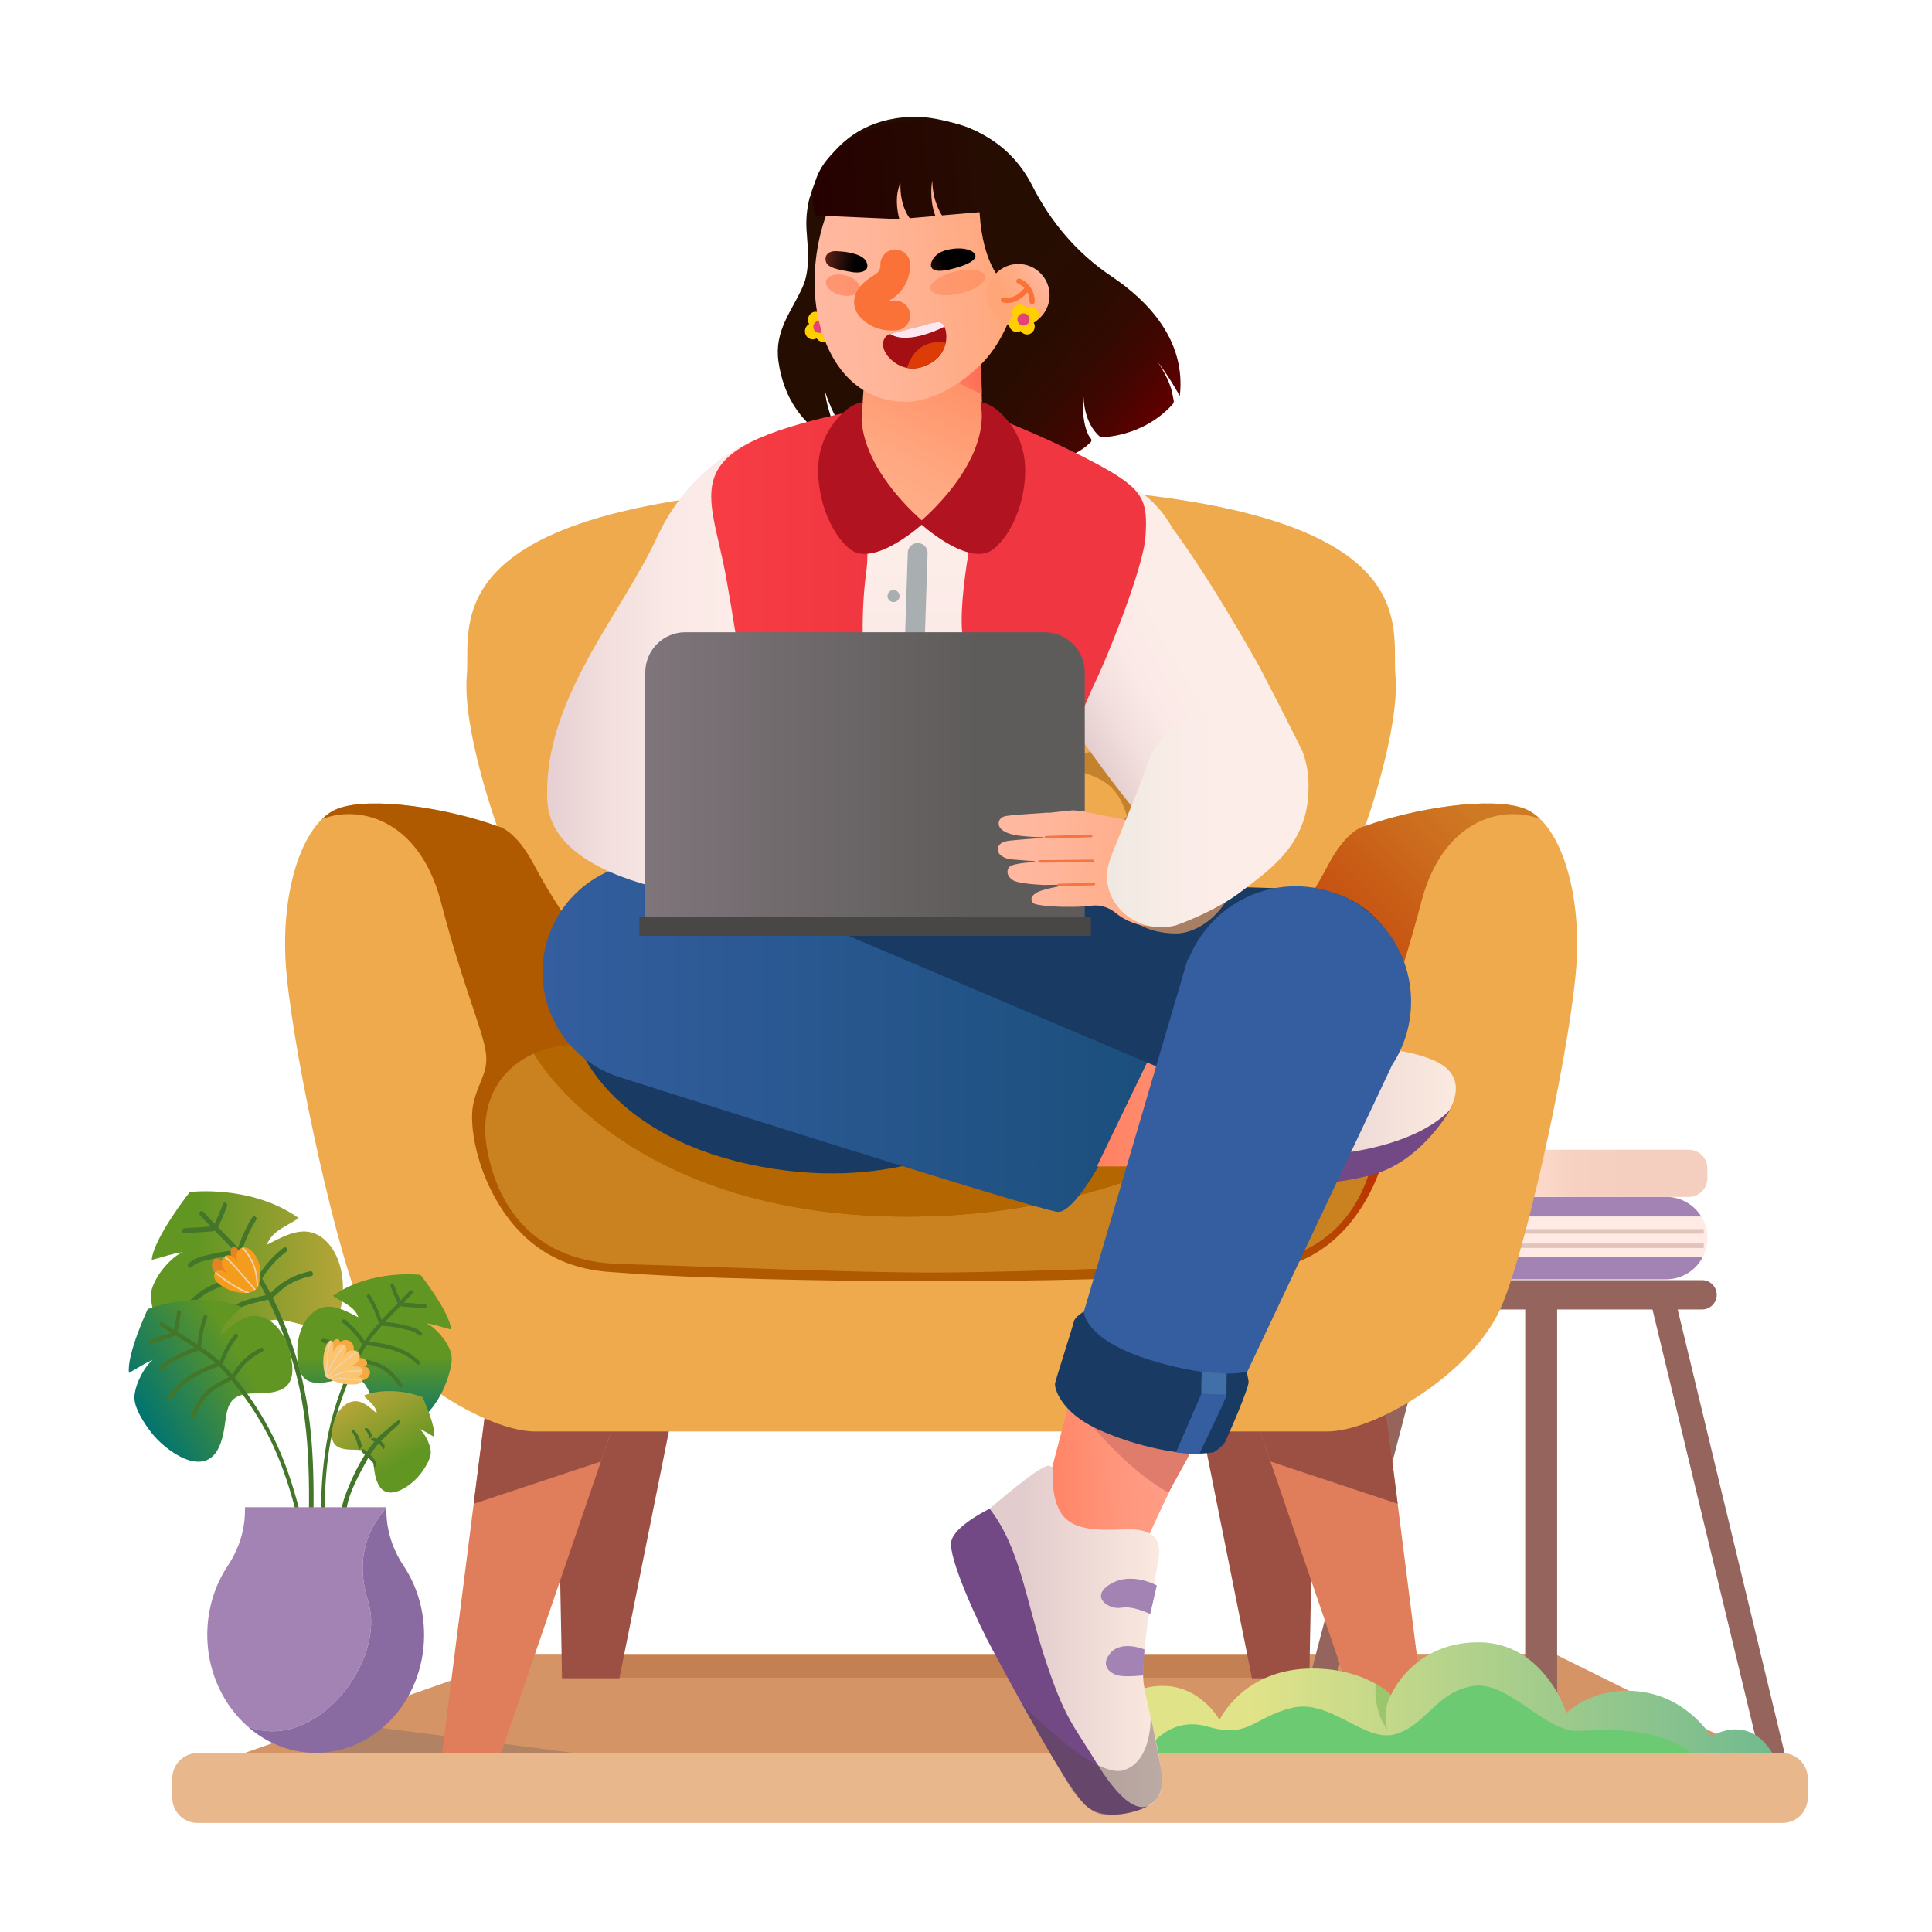 <svg width="200" height="200" viewBox="0 0 200 200" fill="none" xmlns="http://www.w3.org/2000/svg">
<path d="M115.805 85.336C115.709 85.258 112.673 83.269 111.855 81.699C111.036 80.13 110.088 83.384 111.355 84.813C112.622 86.242 114.358 88.948 115.631 89.427C116.903 89.907 118.982 89.44 118.674 88.074C118.366 86.707 116.675 86.038 115.806 85.336H115.805Z" fill="url(#paint0_linear_13_8591)"/>
<path d="M22.843 182.34L54.546 171.209H160.914L186.394 183.824H21.658L22.843 182.34Z" fill="#D59465"/>
<path opacity="0.19" d="M35.385 178.352C35.664 178.352 59.688 181.506 59.688 181.506H32.418L35.386 178.352H35.385Z" fill="#183A63"/>
<path d="M135.563 171.305H58.142V173.684H135.563V171.305Z" fill="#C38053"/>
<path d="M154.115 130.118V125.944H176.098L176.118 125.938C175.367 124.717 174.02 123.903 172.481 123.903H152.36C150.003 123.903 148.094 125.813 148.094 128.169C148.094 130.525 150.004 132.435 152.36 132.435H172.481C174.136 132.435 175.569 131.492 176.277 130.116H154.115V130.118Z" fill="#A382B4"/>
<path d="M154.115 125.944V130.118H176.277C176.577 129.535 176.748 128.872 176.748 128.17C176.748 127.352 176.517 126.588 176.118 125.938L176.099 125.944H154.115Z" fill="#FFEBE4"/>
<path d="M176.377 127.242H154.95V127.707H176.377V127.242Z" fill="#E1C5BD"/>
<path d="M176.377 128.726H154.95V129.191H176.377V128.726Z" fill="#E1C5BD"/>
<path d="M174.817 119.022H150.023C148.957 119.022 148.093 119.886 148.093 120.953V121.972C148.093 123.038 148.957 123.903 150.023 123.903H174.817C175.883 123.903 176.748 123.038 176.748 121.972V120.953C176.748 119.886 175.883 119.022 174.817 119.022Z" fill="url(#paint1_linear_13_8591)"/>
<path d="M182.796 184.241H185.404L173.673 135.557H176.196C177.035 135.557 177.715 134.877 177.715 134.038C177.715 133.2 177.035 132.52 176.196 132.52H142.784C141.945 132.52 141.265 133.2 141.265 134.038C141.265 134.877 141.945 135.557 142.784 135.557H145.557L132.818 184.241H135.532L148.271 135.557H157.89V184.241H161.193V135.557H171.065L182.796 184.241Z" fill="#94645D"/>
<path d="M135.539 173.736H129.604L122.184 136.704H136.249L135.539 173.736Z" fill="#9C5043"/>
<path d="M148.055 182.253H142.119L129.216 144.575H143.281L148.055 182.253Z" fill="#E07D5A"/>
<path d="M144.687 155.672L143.281 144.575H129.216L131.517 151.293L144.687 155.672Z" fill="#9C5043"/>
<path d="M58.185 173.736H64.12L71.54 136.704H57.475L58.185 173.736Z" fill="#9C5043"/>
<path d="M45.668 182.253H51.604L64.507 144.575H50.443L45.668 182.253Z" fill="#E07D5A"/>
<path d="M49.036 155.672L50.442 144.575H64.507L62.207 151.293L49.036 155.672Z" fill="#9C5043"/>
<path d="M96.39 50.132C43.833 50.132 48.808 64.215 48.326 69.872C47.844 75.529 51.455 85.519 51.455 85.519C46.521 83.713 38.456 82.389 34.966 83.713C31.476 85.037 29.189 91.657 29.55 99.24C29.911 106.822 34.365 127.966 37.253 135.027C40.141 142.088 50.412 148.187 55.387 148.187H137.392C142.367 148.187 152.637 142.088 155.526 135.027C158.415 127.966 162.868 106.823 163.229 99.24C163.59 91.658 161.302 85.037 157.812 83.713C154.322 82.389 146.257 83.713 141.323 85.519C141.323 85.519 144.933 75.529 144.453 69.872C143.971 64.215 148.946 50.132 96.389 50.132H96.39Z" fill="#EEAA4D"/>
<path d="M159.433 84.782C158.93 84.296 158.388 83.931 157.813 83.713C154.324 82.389 146.261 83.713 141.325 85.519C141.325 85.519 139.499 85.7 137.453 89.611C135.406 93.523 130.051 101.948 125.056 104.355C120.062 106.762 108.347 106.641 96.391 106.641C84.435 106.641 72.72 106.762 67.725 104.355C62.73 101.948 57.374 93.523 55.328 89.611C53.281 85.7 51.455 85.519 51.455 85.519C46.521 83.713 38.456 82.389 34.966 83.713C34.391 83.931 33.85 84.295 33.347 84.781C37.453 83.227 43.471 85.037 45.639 93.342C47.804 101.647 49.771 106.161 50.232 108.568C50.693 110.974 49.61 111.637 49.008 114.225C48.406 116.812 49.687 123.136 53.719 127.409C57.751 131.682 62.674 131.621 64.053 131.738C71.154 132.34 86.6 132.64 96.39 132.64C106.18 132.64 121.625 132.339 128.727 131.738C130.105 131.622 135.029 131.682 139.061 127.409C143.093 123.136 144.374 116.812 143.772 114.225C143.169 111.637 142.086 110.974 142.547 108.568C143.008 106.161 144.975 101.647 147.141 93.342C149.307 85.037 155.325 83.227 159.433 84.782Z" fill="url(#paint2_linear_13_8591)"/>
<path d="M86.13 79.019C77.162 80.132 76.26 81.034 75.147 90.002C74.034 81.034 73.132 80.131 64.164 79.019C73.132 77.906 74.034 77.004 75.147 68.035C76.26 77.004 77.162 77.907 86.13 79.019Z" fill="#C5822D"/>
<path d="M107.373 70.083C98.405 71.197 97.502 72.098 96.39 81.066C95.277 72.098 94.375 71.196 85.406 70.083C94.375 68.97 95.277 68.068 96.39 59.1C97.502 68.068 98.405 68.972 107.373 70.083Z" fill="#C5822D"/>
<path d="M128.617 79.019C119.649 80.132 118.746 81.034 117.634 90.002C116.521 81.034 115.619 80.131 106.65 79.019C115.619 77.906 116.521 77.004 117.634 68.035C118.746 77.004 119.649 77.907 128.617 79.019Z" fill="#C5822D"/>
<path d="M138.471 109.555C135.759 112.182 120.287 125.944 93.885 125.944C64.698 125.944 55.298 109.124 55.298 109.124L55.308 109.044C51.653 110.642 49.588 114.253 50.412 118.898C51.535 125.236 55.548 130.613 64.213 130.853C72.879 131.094 87.802 131.736 96.389 131.736C104.975 131.736 119.899 131.094 128.566 130.853C137.232 130.612 141.243 125.236 142.367 118.898C143.111 114.695 141.493 111.34 138.47 109.555H138.471Z" fill="#CA8220"/>
<path d="M93.884 125.944C120.286 125.944 135.758 112.182 138.471 109.555C136.934 108.648 135.034 108.146 132.898 108.146H59.88C58.186 108.146 56.641 108.461 55.308 109.044L55.298 109.124C55.298 109.124 64.698 125.944 93.885 125.944H93.884Z" fill="#B46700"/>
<path d="M107.848 183.391C107.848 183.391 108.875 178.046 113.452 179.117C113.452 179.117 115.486 174.635 120.176 174.522C124.286 174.424 126.247 178.049 126.247 178.049C126.247 178.049 128.675 172.727 135.867 172.727C141.471 172.727 143.993 175.484 143.993 175.484C143.993 175.484 146.234 170.01 153.052 170.01C159.87 170.01 162.157 177.317 162.157 177.317C162.157 177.317 165.248 174.248 170.423 175.216C174.906 176.054 177.148 179.757 177.148 179.757C177.148 179.757 181.443 176.913 183.965 182.428L107.849 183.816V183.389L107.848 183.391Z" fill="url(#paint3_linear_13_8591)"/>
<path d="M118.468 181.564C118.468 181.564 120.71 177.489 125.006 178.734C129.302 179.979 129.675 177.828 133.692 176.81C137.707 175.792 141.256 180.431 144.432 179.527C147.608 178.621 148.635 175.225 152.37 174.547C156.105 173.868 159.841 179.3 163.391 179.187C166.94 179.075 171.329 178.621 175.812 181.904H111.65C111.65 181.904 114.732 178.622 118.468 181.565V181.564Z" fill="#6BCA72"/>
<path d="M143.992 175.484C143.533 174.959 142.408 174.311 142.408 174.311C142.177 177.292 143.595 179.028 143.595 179.028C143.133 176.65 143.99 175.485 143.99 175.485L143.992 175.484Z" fill="#9AC66C"/>
<path d="M125.853 185.187C126.234 185.187 126.543 184.878 126.543 184.497C126.543 184.116 126.234 183.807 125.853 183.807C125.472 183.807 125.163 184.116 125.163 184.497C125.163 184.878 125.472 185.187 125.853 185.187Z" fill="#C76D2C"/>
<path d="M184.528 181.485H20.445C19.004 181.485 17.836 182.653 17.836 184.093V186.104C17.836 187.544 19.004 188.712 20.445 188.712H184.528C185.969 188.712 187.137 187.544 187.137 186.104V184.093C187.137 182.653 185.969 181.485 184.528 181.485Z" fill="#E9B78C"/>
<path d="M35.496 133.107C35.46 131.185 34.768 129.125 33.251 128.056C31.413 126.761 29.474 127.931 27.639 128.847C28.178 127.344 29.799 126.918 30.916 126.091C25.994 122.597 19.64 123.4 19.64 123.4C19.64 123.4 15.884 128.184 15.707 130.428C16.768 130.158 17.811 129.77 18.915 129.624C17.859 130.046 16.248 131.779 15.742 133.365C15.318 134.698 16.229 137.06 16.811 138.321C17.962 140.814 21.798 145.492 24.442 142.202C26.648 139.458 25.67 135.655 30.147 136.844C33.499 137.734 35.58 137.658 35.496 133.107Z" fill="url(#paint4_linear_13_8591)"/>
<path d="M32.342 161.15C32.541 154.571 32.715 147.817 30.936 141.448C30.275 139.078 29.341 136.571 28.216 134.323C28.711 133.996 29.144 133.456 29.629 133.143C30.437 132.621 31.315 132.286 32.234 132.094C32.532 132.031 32.395 131.538 32.098 131.601C31.297 131.769 30.527 132.049 29.799 132.454C29.446 132.65 29.106 132.877 28.785 133.127C28.541 133.318 28.263 133.642 27.981 133.857C27.78 133.472 27.576 133.094 27.365 132.73C27.291 132.602 27.204 132.48 27.127 132.354C27.802 131.268 28.63 130.346 29.619 129.593C29.867 129.403 29.623 128.963 29.372 129.153C28.377 129.91 27.538 130.835 26.842 131.91C26.298 131.1 25.671 130.338 25.012 129.601C25.367 128.412 25.868 127.31 26.519 126.28C26.691 126.007 26.277 125.76 26.106 126.03C25.484 127.017 25.007 128.071 24.647 129.196C23.973 128.465 23.272 127.757 22.583 127.056C22.912 126.342 23.218 125.619 23.498 124.879C23.613 124.576 23.2 124.324 23.085 124.63C22.821 125.327 22.531 126.012 22.223 126.687C21.817 126.271 21.415 125.856 21.033 125.439C20.817 125.205 20.489 125.576 20.705 125.809C21.06 126.196 21.432 126.582 21.81 126.97C20.903 127.03 19.997 127.091 19.09 127.152C18.788 127.171 18.8 127.686 19.104 127.665C20.084 127.6 21.066 127.534 22.047 127.468C22.12 127.463 22.175 127.429 22.211 127.379C22.88 128.062 23.561 128.752 24.218 129.463C23.348 129.507 22.497 129.667 21.645 129.883C20.885 130.075 20.106 130.21 19.516 130.801C19.291 131.026 19.633 131.382 19.857 131.158C20.427 130.588 21.349 130.477 22.079 130.301C22.911 130.101 23.74 129.967 24.59 129.959C24.613 129.959 24.631 129.951 24.65 129.945C25.231 130.599 25.787 131.272 26.281 131.979C23.919 132.241 21.575 132.722 19.762 134.527C19.538 134.751 19.88 135.106 20.103 134.884C21.899 133.096 24.272 132.701 26.608 132.458C26.8 132.757 26.986 133.059 27.154 133.37C27.278 133.6 27.396 133.836 27.516 134.069C26.371 134.353 25.155 134.561 24.135 135.222C23.255 135.793 22.576 136.638 21.983 137.533C21.806 137.801 22.221 138.047 22.396 137.782C22.996 136.876 23.709 136.026 24.633 135.507C25.583 134.973 26.712 134.801 27.744 134.54C27.747 134.54 27.751 134.54 27.754 134.54C28.988 137.026 30.015 139.718 30.699 142.412C32.244 148.499 32.055 154.912 31.867 161.162C31.857 161.492 32.329 161.476 32.339 161.145L32.342 161.15Z" fill="#447629"/>
<path d="M30.775 139.792C30.804 138.245 31.361 136.587 32.582 135.727C34.063 134.685 35.622 135.626 37.099 136.363C36.666 135.153 35.361 134.812 34.462 134.145C38.424 131.334 43.539 131.979 43.539 131.979C43.539 131.979 46.563 135.83 46.705 137.636C45.851 137.419 45.012 137.106 44.123 136.989C44.973 137.328 46.269 138.723 46.677 140C47.018 141.072 46.285 142.974 45.817 143.989C44.891 145.995 41.803 149.761 39.675 147.113C37.899 144.904 38.685 141.843 35.082 142.8C32.384 143.516 30.709 143.455 30.776 139.792H30.775Z" fill="url(#paint5_linear_13_8591)"/>
<path d="M33.314 162.365C33.154 157.07 33.014 151.633 34.445 146.506C34.977 144.598 35.729 142.581 36.635 140.771C36.236 140.508 35.888 140.072 35.497 139.821C34.847 139.402 34.139 139.133 33.4 138.976C33.16 138.926 33.271 138.529 33.51 138.58C34.155 138.715 34.775 138.94 35.36 139.266C35.644 139.424 35.918 139.606 36.176 139.808C36.372 139.962 36.596 140.222 36.823 140.395C36.984 140.085 37.149 139.782 37.319 139.489C37.379 139.386 37.449 139.288 37.512 139.186C36.969 138.312 36.302 137.57 35.506 136.963C35.306 136.811 35.503 136.456 35.704 136.61C36.505 137.22 37.18 137.964 37.741 138.828C38.179 138.177 38.683 137.563 39.214 136.97C38.928 136.013 38.524 135.126 38.002 134.297C37.862 134.077 38.197 133.878 38.334 134.095C38.835 134.889 39.219 135.739 39.508 136.644C40.052 136.054 40.615 135.485 41.17 134.921C40.905 134.346 40.658 133.764 40.434 133.169C40.342 132.925 40.673 132.722 40.767 132.968C40.979 133.529 41.212 134.08 41.46 134.624C41.787 134.289 42.11 133.955 42.418 133.62C42.591 133.431 42.855 133.73 42.682 133.918C42.396 134.229 42.096 134.54 41.793 134.852C42.522 134.901 43.252 134.95 43.982 134.999C44.225 135.015 44.215 135.429 43.97 135.413C43.18 135.36 42.391 135.308 41.601 135.254C41.542 135.25 41.498 135.222 41.469 135.183C40.93 135.731 40.382 136.287 39.853 136.86C40.554 136.895 41.239 137.025 41.924 137.198C42.536 137.352 43.163 137.462 43.638 137.937C43.819 138.118 43.544 138.403 43.364 138.224C42.905 137.764 42.163 137.676 41.575 137.534C40.906 137.373 40.239 137.266 39.553 137.259C39.535 137.259 39.52 137.252 39.505 137.248C39.036 137.775 38.59 138.316 38.192 138.885C40.093 139.097 41.981 139.484 43.44 140.936C43.62 141.117 43.346 141.403 43.166 141.223C41.72 139.783 39.809 139.467 37.929 139.271C37.775 139.512 37.624 139.755 37.489 140.005C37.389 140.19 37.294 140.38 37.198 140.568C38.12 140.797 39.099 140.965 39.919 141.496C40.628 141.955 41.174 142.636 41.65 143.356C41.794 143.572 41.46 143.771 41.317 143.558C40.834 142.828 40.261 142.144 39.516 141.726C38.752 141.295 37.843 141.156 37.012 140.947C37.01 140.947 37.006 140.947 37.004 140.947C36.011 142.948 35.184 145.116 34.633 147.284C33.389 152.184 33.541 157.346 33.693 162.376C33.7 162.642 33.32 162.629 33.313 162.363L33.314 162.365Z" fill="#447629"/>
<path d="M30.029 140.037C29.65 138.472 28.707 136.937 27.272 136.391C25.532 135.728 24.16 137.105 22.825 138.25C22.992 136.904 24.24 136.207 25.002 135.287C20.34 133.493 15.288 135.522 15.288 135.522C15.288 135.522 13.088 140.247 13.352 142.121C14.171 141.671 14.953 141.128 15.829 140.771C15.043 141.344 14.041 143.11 13.916 144.516C13.812 145.697 14.987 147.433 15.693 148.34C17.088 150.13 21.079 153.127 22.642 149.866C23.947 147.144 22.455 144.245 26.333 144.25C29.237 144.253 30.925 143.742 30.027 140.037H30.029Z" fill="url(#paint6_linear_13_8591)"/>
<path d="M32.56 163.659C31.523 158.234 30.435 152.672 27.82 147.845C26.846 146.049 25.626 144.201 24.296 142.604C24.641 142.229 24.897 141.694 25.236 141.334C25.803 140.734 26.46 140.269 27.177 139.912C27.409 139.796 27.208 139.423 26.977 139.539C26.351 139.85 25.773 140.244 25.252 140.734C24.999 140.97 24.762 141.229 24.546 141.503C24.381 141.713 24.213 142.037 24.021 142.274C23.788 142.003 23.551 141.739 23.311 141.486C23.227 141.397 23.135 141.316 23.047 141.231C23.402 140.197 23.91 139.263 24.583 138.433C24.751 138.225 24.471 137.917 24.301 138.127C23.626 138.962 23.108 139.9 22.734 140.929C22.142 140.384 21.49 139.896 20.817 139.435C20.89 138.386 21.101 137.376 21.444 136.393C21.535 136.132 21.151 136.019 21.061 136.278C20.733 137.22 20.533 138.185 20.445 139.183C19.76 138.731 19.058 138.304 18.366 137.879C18.505 137.224 18.623 136.565 18.718 135.901C18.756 135.629 18.373 135.511 18.334 135.786C18.246 136.414 18.134 137.037 18.005 137.655C17.596 137.402 17.192 137.15 16.803 136.892C16.584 136.747 16.384 137.121 16.603 137.266C16.964 137.505 17.339 137.741 17.718 137.976C16.987 138.222 16.257 138.467 15.527 138.713C15.282 138.795 15.386 139.214 15.633 139.13C16.424 138.864 17.213 138.599 18.004 138.333C18.063 138.314 18.101 138.273 18.122 138.226C18.793 138.64 19.477 139.056 20.143 139.497C19.439 139.721 18.772 140.036 18.115 140.396C17.528 140.718 16.916 140.996 16.541 141.607C16.398 141.84 16.742 142.056 16.884 141.825C17.247 141.235 17.981 140.946 18.547 140.644C19.19 140.301 19.844 140.012 20.539 139.821C20.557 139.816 20.57 139.806 20.585 139.797C21.179 140.207 21.758 140.637 22.29 141.109C20.405 141.834 18.575 142.734 17.422 144.602C17.279 144.835 17.624 145.051 17.765 144.82C18.908 142.97 20.777 142.134 22.645 141.431C22.857 141.634 23.064 141.841 23.258 142.06C23.4 142.221 23.54 142.388 23.681 142.554C22.797 143.033 21.84 143.467 21.126 144.227C20.509 144.884 20.108 145.722 19.786 146.582C19.69 146.84 20.074 146.952 20.17 146.697C20.496 145.826 20.924 144.977 21.586 144.352C22.266 143.709 23.157 143.325 23.954 142.888C23.956 142.887 23.96 142.887 23.962 142.885C25.424 144.652 26.755 146.633 27.805 148.689C30.178 153.334 31.194 158.621 32.178 163.775C32.231 164.047 32.614 163.932 32.561 163.66L32.56 163.659Z" fill="#447629"/>
<path d="M34.503 147.442C34.74 146.462 35.331 145.5 36.23 145.159C37.319 144.744 38.179 145.605 39.014 146.323C38.91 145.48 38.129 145.043 37.651 144.468C40.571 143.344 43.735 144.616 43.735 144.616C43.735 144.616 45.113 147.574 44.947 148.748C44.435 148.467 43.944 148.126 43.396 147.903C43.889 148.261 44.516 149.367 44.594 150.249C44.66 150.989 43.922 152.076 43.481 152.643C42.607 153.765 40.108 155.642 39.13 153.599C38.313 151.894 39.247 150.079 36.818 150.082C34.999 150.084 33.941 149.763 34.504 147.444L34.503 147.442Z" fill="url(#paint7_linear_13_8591)"/>
<path d="M39.851 148.745C39.935 148.677 40.023 148.608 40.115 148.539C40.035 148.592 39.934 148.655 39.851 148.745Z" fill="#027964"/>
<path d="M41.215 147.045C40.982 147.154 39.943 148.088 39.943 148.088C37.261 150.091 35.598 155.217 35.598 155.217C34.817 157.899 35.564 158.306 35.564 158.306C35.564 158.306 35.734 156.846 35.971 155.692C36.209 154.538 36.99 152.942 37.974 151.177C38.959 149.412 40.011 148.699 40.181 148.461C40.195 148.442 40.204 148.422 40.21 148.403C40.433 148.214 40.993 147.733 41.213 147.525C41.492 147.262 41.446 146.938 41.213 147.045H41.215Z" fill="#447629"/>
<path d="M38.107 165.768C36.128 159.46 39.997 156.363 39.997 156.029H25.359V156.363C25.359 158.425 24.702 160.402 23.59 162.071C22.186 164.178 21.383 166.79 21.461 169.611C21.561 173.264 23.177 176.555 25.647 178.734C32.669 181.487 40.037 171.922 38.107 165.768Z" fill="#A382B4"/>
<path d="M43.901 169.234C43.901 166.555 43.108 164.079 41.764 162.065C40.651 160.398 39.998 158.423 39.998 156.363V156.029C39.998 156.363 36.129 159.46 38.108 165.768C40.038 171.921 32.67 181.486 25.648 178.734C27.399 180.279 29.578 181.267 31.955 181.429C38.481 181.876 43.903 176.245 43.903 169.236L43.901 169.234Z" fill="#8A6BA1"/>
<path d="M23.973 131.651C23.734 131.167 23.361 130.748 22.902 130.445C22.729 130.331 22.515 130.23 22.315 130.294C22.127 130.356 22.015 130.546 21.971 130.733C21.897 131.044 21.966 131.381 22.156 131.639C22.347 131.898 22.655 132.072 22.983 132.106L22.589 131.888C22.875 132.033 23.179 132.146 23.493 132.225C23.66 132.267 23.862 132.289 23.982 132.168C24.114 132.035 24.056 131.817 23.974 131.652L23.973 131.651Z" fill="#E48325"/>
<path d="M23.881 129.583C23.883 129.384 23.944 129.142 24.142 129.088C24.322 129.038 24.494 129.178 24.612 129.315C24.854 129.598 25.046 129.921 25.173 130.266C25.242 130.454 25.293 130.653 25.28 130.853C25.25 131.313 24.746 131.74 24.425 131.259C24.088 130.754 23.873 130.19 23.881 129.583Z" fill="#E48325"/>
<path d="M26.183 129.634C25.921 129.334 25.537 129.061 25.136 129.146C24.762 129.225 24.519 129.599 24.483 129.965C24.446 130.33 24.57 130.689 24.692 131.035C24.593 130.757 24.488 130.471 24.287 130.25C24.087 130.028 23.764 129.884 23.469 129.97C23.092 130.081 22.915 130.528 22.985 130.898C23.055 131.268 23.307 131.578 23.55 131.871C23.241 131.623 22.817 131.364 22.462 131.556C22.199 131.697 22.114 132.044 22.205 132.318C22.296 132.592 22.52 132.804 22.755 132.981C23.305 133.393 23.964 133.667 24.652 133.787C25.627 133.956 26.526 133.877 26.819 132.851C27.133 131.748 26.951 130.518 26.181 129.633L26.183 129.634Z" fill="#F69C1D"/>
<g style="mix-blend-mode:multiply">
<path d="M25.838 133.81C25.346 133.632 24.899 133.399 24.52 133.182C23.746 132.74 23.015 132.226 22.334 131.658C22.299 131.695 22.268 131.737 22.245 131.783C22.928 132.352 23.663 132.867 24.44 133.311C24.759 133.493 25.125 133.688 25.526 133.852C25.634 133.846 25.738 133.831 25.838 133.81Z" fill="#F0D4B2"/>
<path d="M23.215 130.12C23.888 130.722 24.483 131.408 25.061 132.077L26.358 133.576C26.398 133.546 26.436 133.512 26.474 133.475L25.182 131.981C24.606 131.315 24.012 130.631 23.34 130.026C23.294 130.052 23.253 130.084 23.216 130.12H23.215Z" fill="#F0D4B2"/>
<path d="M26.295 131.324C26.494 131.976 26.558 132.661 26.589 133.341C26.642 133.268 26.689 133.183 26.731 133.09C26.695 132.481 26.624 131.871 26.445 131.281C26.206 130.49 25.764 129.75 25.184 129.141C25.167 129.144 25.152 129.142 25.136 129.147C25.093 129.156 25.052 129.17 25.013 129.186C25.605 129.789 26.054 130.531 26.295 131.325V131.324Z" fill="#F0D4B2"/>
</g>
<path d="M34.432 138.956C34.504 138.849 34.586 138.743 34.699 138.679C34.812 138.616 34.961 138.602 35.068 138.674C35.175 138.747 35.21 138.919 35.118 139.01C35.366 138.726 35.809 138.635 36.148 138.802C36.486 138.967 36.687 139.374 36.615 139.743C36.545 140.097 36.266 140.368 36.001 140.614C35.802 140.799 35.59 140.991 35.327 141.063C34.944 141.168 34.201 140.983 34.016 140.584C33.799 140.117 34.178 139.335 34.431 138.955L34.432 138.956Z" fill="#F5A940"/>
<path d="M36.917 140.62C37.125 140.578 37.343 140.551 37.549 140.604C37.755 140.658 37.948 140.807 37.997 141.014C38.046 141.221 37.907 141.47 37.696 141.489C37.951 141.454 38.205 141.649 38.276 141.897C38.347 142.144 38.253 142.421 38.076 142.607C37.898 142.793 37.647 142.897 37.393 142.938C36.859 143.023 36.289 142.834 35.912 142.446C35.661 142.188 35.264 141.542 35.512 141.182C35.632 141.008 35.904 140.937 36.09 140.865C36.358 140.759 36.634 140.676 36.917 140.619V140.62Z" fill="#F5A940"/>
<path d="M33.819 139.182C33.872 139.058 33.934 138.932 34.042 138.852C34.149 138.772 34.315 138.754 34.413 138.845C34.505 138.931 34.506 139.075 34.502 139.201C34.49 139.487 34.478 139.774 34.466 140.062C34.553 139.723 34.776 139.421 35.072 139.235L35.081 139.229C35.518 138.957 36.047 139.433 35.811 139.89C35.691 140.125 35.536 140.341 35.354 140.53C35.629 140.204 35.938 139.875 36.371 139.792C36.592 139.749 36.828 139.79 37.006 139.927C37.394 140.224 37.27 140.739 36.978 141.033C36.748 141.263 36.436 141.387 36.132 141.506C36.479 141.398 36.857 141.398 37.206 141.496C37.635 141.615 37.648 142.229 37.23 142.378C37.221 142.382 37.211 142.385 37.201 142.388C36.909 142.479 36.594 142.423 36.294 142.367C36.533 142.408 36.771 142.45 37.009 142.49C37.193 142.522 37.404 142.571 37.457 142.772C37.487 142.878 37.452 142.994 37.382 143.078C37.234 143.254 37.007 143.291 36.791 143.308C35.9 143.379 34.99 143.199 34.191 142.797C34.036 142.719 33.783 142.625 33.7 142.475C33.619 142.329 33.592 142.058 33.557 141.89C33.469 141.47 33.442 141.036 33.474 140.607C33.511 140.117 33.627 139.634 33.819 139.183V139.182Z" fill="#FBC46F"/>
<g style="mix-blend-mode:multiply">
<path d="M33.697 142.468C33.785 142.192 33.847 141.879 33.888 141.515C33.914 141.278 33.93 141.036 33.946 140.803C33.966 140.499 33.987 140.186 34.03 139.882C34.09 139.459 34.19 139.101 34.332 138.796C34.291 138.782 34.247 138.78 34.203 138.787C34.066 139.092 33.97 139.449 33.91 139.865C33.867 140.174 33.846 140.489 33.825 140.795C33.81 141.027 33.793 141.268 33.767 141.502C33.735 141.789 33.689 142.042 33.628 142.271C33.645 142.345 33.668 142.414 33.697 142.468Z" fill="#F0D4B2"/>
<path d="M37.442 142.971C37.457 142.932 37.467 142.892 37.468 142.851C37.348 142.808 37.211 142.777 37.051 142.765C36.937 142.756 36.821 142.755 36.709 142.754C36.612 142.754 36.51 142.752 36.411 142.746C36.252 142.736 36.09 142.711 35.932 142.686C35.735 142.655 35.53 142.624 35.325 142.62C34.975 142.614 34.622 142.697 34.303 142.849C34.351 142.871 34.399 142.894 34.447 142.915C34.724 142.798 35.024 142.735 35.323 142.741C35.52 142.744 35.719 142.775 35.913 142.805C36.073 142.831 36.238 142.856 36.404 142.867C36.506 142.873 36.609 142.874 36.708 142.875C36.818 142.875 36.932 142.878 37.042 142.886C37.198 142.898 37.329 142.928 37.443 142.972L37.442 142.971Z" fill="#F0D4B2"/>
<path d="M34.942 141.412C34.538 141.778 34.175 142.19 33.826 142.603C33.859 142.626 33.893 142.648 33.93 142.667C34.273 142.262 34.63 141.858 35.024 141.502C35.397 141.165 35.809 140.864 36.208 140.571L37.045 139.959C37.032 139.948 37.02 139.936 37.005 139.925C36.986 139.91 36.965 139.897 36.943 139.884L36.136 140.474C35.734 140.767 35.319 141.072 34.942 141.412Z" fill="#F0D4B2"/>
<path d="M35.714 139.301C35.685 139.273 35.654 139.248 35.619 139.227C34.807 140.201 34.162 141.317 33.723 142.506C33.748 142.539 33.781 142.57 33.819 142.597C34.254 141.4 34.899 140.279 35.714 139.301Z" fill="#F0D4B2"/>
<path d="M35.614 142.116C36.27 141.964 36.935 141.949 37.533 141.971C37.536 141.93 37.534 141.89 37.528 141.849C36.924 141.829 36.253 141.844 35.588 141.997C35.136 142.101 34.544 142.309 34.019 142.713C34.06 142.734 34.101 142.753 34.139 142.77C34.635 142.404 35.19 142.213 35.615 142.116H35.614Z" fill="#F0D4B2"/>
</g>
<path d="M38.23 148.932C38.23 148.932 38.215 148.376 37.766 147.989C37.766 147.989 37.688 147.742 38.014 147.866C38.338 147.989 38.539 148.715 38.539 148.715L38.23 148.932Z" fill="#447629"/>
<path d="M38.473 149.117C38.473 149.117 39.276 149.315 39.53 149.805C39.784 150.294 39.897 149.721 39.77 149.526C39.643 149.33 39.194 148.876 38.711 148.854C38.228 148.833 38.472 149.117 38.472 149.117H38.473Z" fill="#447629"/>
<path d="M37.468 149.731C37.468 149.731 37.242 148.597 36.726 148.144C36.21 147.69 36.478 148.309 36.684 148.639C36.89 148.968 37.138 149.917 37.138 150.082C37.138 150.247 37.467 149.732 37.467 149.732L37.468 149.731Z" fill="#447629"/>
<path d="M37.548 149.974C37.548 149.974 38.623 150.597 38.973 151.505C38.973 151.505 38.931 151.958 38.788 151.876C38.644 151.794 38.809 151.607 38.52 151.299C38.23 150.99 37.407 150.268 37.407 150.268L37.549 149.975L37.548 149.974Z" fill="#447629"/>
<path d="M89.844 110.9C99.587 110.9 107.486 103.001 107.486 93.258C107.486 83.514 99.587 75.615 89.844 75.615C80.1 75.615 72.201 83.514 72.201 93.258C72.201 103.001 80.1 110.9 89.844 110.9Z" fill="#183A63"/>
<path d="M135.034 91.995C129.469 91.995 100.192 90.759 100.192 90.759L100.2 90.927C100.068 90.923 99.935 90.92 99.802 90.92C93.391 90.92 88.195 96.116 88.195 102.526C88.195 108.937 93.391 114.133 99.802 114.133C100.532 114.133 101.246 114.065 101.938 113.936L133.863 112.776C134.248 112.819 134.638 112.842 135.034 112.842C140.791 112.842 145.458 108.174 145.458 102.418C145.458 96.661 140.791 91.994 135.034 91.994V91.995Z" fill="#183A63"/>
<path d="M59.874 108.134C59.874 108.134 62.843 117.286 77.436 120.501C92.03 123.716 101.059 117.904 101.059 117.904L59.875 108.134H59.874Z" fill="#183A63"/>
<path d="M118.744 109.99L72.625 90.431C71.098 89.671 69.378 89.244 67.557 89.244C61.265 89.244 56.164 94.345 56.164 100.637C56.164 105.688 59.451 109.97 64.002 111.464C64.002 111.464 107.119 125.201 109.469 125.449C111.819 125.696 117.136 114.689 118.745 109.989L118.744 109.99Z" fill="url(#paint8_linear_13_8591)"/>
<path d="M118.744 109.99L144.591 120.749H113.549L118.744 109.99Z" fill="url(#paint9_linear_13_8591)"/>
<path d="M135.749 109.124C135.749 109.124 142.426 107.426 148.145 109.649C153.863 111.872 148.821 117.808 144.662 119.681C140.503 121.555 128.725 121.237 124.433 119.327C121.539 118.04 127.587 111.35 135.749 109.124Z" fill="url(#paint10_linear_13_8591)"/>
<path d="M123.919 117.601C123.919 117.601 127.416 119.686 134.141 119.686C140.866 119.686 147.255 117.937 150.147 114.843C150.147 114.843 147.255 120.022 142.413 121.501C137.571 122.981 129.836 122.981 126.81 122.039C123.783 121.097 123.245 119.551 123.918 117.601H123.919Z" fill="#734985"/>
<path d="M127.993 139.874L112.681 137.627L108.424 153.772C108.087 154.617 107.767 156.521 107.805 157.489C107.949 161.186 110.25 163.258 113.947 163.113C117.077 162.99 118.537 159.897 119.822 156.993L127.993 139.873V139.874Z" fill="url(#paint11_linear_13_8591)"/>
<path d="M110.828 144.866C110.828 144.866 115.775 151.669 120.969 154.513L122.948 150.926L127.993 139.874L112.681 137.627L110.827 144.865L110.828 144.866Z" fill="#DF7C6C"/>
<path d="M146.075 103.682C146.075 97.091 140.732 91.748 134.141 91.748C129.086 91.748 124.766 94.889 123.026 99.327L122.948 99.292L111.075 139.611C111.075 139.611 115.775 147.526 127.153 146.166L144.125 110.222C145.357 108.344 146.075 106.098 146.075 103.684V103.682Z" fill="#345E9F"/>
<path d="M112.189 135.776C112.189 135.776 111.262 136.333 111.168 136.797C111.075 137.261 109.313 142.733 109.22 143.197C109.127 143.662 109.777 146.166 113.58 147.928C117.383 149.69 122.67 150.897 125.638 150.339C125.638 150.339 126.566 149.783 126.844 149.227C127.122 148.67 129.349 143.569 129.255 143.012C129.162 142.456 129.07 141.992 129.07 141.992C129.07 141.992 125.917 142.919 119.053 140.786C112.189 138.653 112.189 135.777 112.189 135.777V135.776Z" fill="#183A63"/>
<path d="M124.369 142.682V144.267L121.742 150.347C121.742 150.347 123.464 150.611 124.189 150.435C124.189 150.435 126.857 144.935 126.947 144.495C127.037 144.055 126.906 142.682 126.906 142.682H124.369Z" fill="#345E9F"/>
<path d="M124.37 144.267L126.947 144.371L126.989 142.187L124.391 142.021L124.37 144.267Z" fill="#4170A8"/>
<path d="M102.453 156.182C102.453 156.182 98.743 157.944 98.464 159.614C98.186 161.284 101.154 167.87 102.824 170.931C104.494 173.991 110.43 185.216 112.47 186.978C114.511 188.739 118.313 187.349 118.778 186.978C119.242 186.606 105.05 157.388 105.05 157.388L102.453 156.182Z" fill="#734985"/>
<path d="M102.45 156.183C102.45 156.183 107.645 151.637 108.572 151.73C109.5 151.823 108.479 153.771 109.593 156.183C110.705 158.594 113.767 158.409 116.55 158.316C119.332 158.223 120.168 159.336 119.981 161.005C119.796 162.675 117.94 171.301 118.405 174.363C118.869 177.423 121.002 184.195 119.981 185.865C118.961 187.535 117.063 188.367 113.303 182.155C111.17 178.63 110.242 177.981 108.201 171.766C106.16 165.552 105.603 160.264 102.45 156.183Z" fill="url(#paint12_linear_13_8591)"/>
<path opacity="0.38" d="M105.819 176.434C105.819 176.434 113.239 184.134 116.271 183.268C119.301 182.401 119.115 177.671 119.115 177.671C119.115 177.671 120.167 182.586 120.228 183.576C120.289 184.566 120.537 186.235 118.497 187.101C116.456 187.968 114.107 188.153 113.179 187.473C112.252 186.793 111.355 185.896 110.705 184.875C110.112 183.942 105.82 176.434 105.82 176.434H105.819Z" fill="#544243"/>
<path d="M119.753 164.13C119.753 164.13 117.144 162.652 114.944 163.984C112.744 165.315 114.805 166.661 116.059 166.431C117.313 166.201 119.069 167.086 119.069 167.086L119.751 164.13H119.753Z" fill="#A382B4"/>
<path d="M118.476 170.752C118.476 170.752 116.118 169.763 114.956 171.112C113.794 172.462 115.004 173.352 115.962 173.479C116.919 173.607 118.337 173.43 118.337 173.43L118.476 170.752Z" fill="#A382B4"/>
<path d="M130.405 69.071C127.774 64.405 124.391 58.735 121.335 54.622C119.202 50.7 114.92 48.422 110.589 49.294C105.182 50.384 101.747 55.97 102.916 61.772C103.326 63.806 104.248 65.597 105.506 67.017C108.945 72.296 116.883 84.152 120.914 87.49C122.912 89.554 125.77 90.597 128.653 90.015C133.308 89.078 136.266 84.268 135.26 79.273C135.152 78.738 135.001 78.224 134.815 77.732C134.815 77.732 132.812 73.682 130.564 69.395C130.506 69.284 130.453 69.176 130.406 69.071H130.405Z" fill="url(#paint13_linear_13_8591)"/>
<path d="M115.018 28.577C111.596 26.286 108.808 23.067 106.886 19.269C105.705 16.936 103.665 14.518 100.142 13.215C98.315 12.539 96.682 12.195 95.222 12.096C85.73 11.867 83.867 20.355 83.867 20.355L83.825 20.408C83.504 21.652 83.422 22.823 83.495 23.849C83.631 25.762 83.88 27.933 83.098 29.685C81.949 32.259 80.125 34.241 80.589 37.454C81.59 44.383 87.043 45.953 87.043 45.953C87.043 45.953 85.504 42.295 85.424 40.564C85.424 40.564 86.537 44.32 88.651 45.885C90.721 47.416 106.264 47.789 106.902 47.803C110.861 48.042 112.853 45.82 112.853 45.82C113 45.731 113.032 45.519 112.916 45.393C112.376 44.812 111.924 42.859 112.17 41.093C112.17 41.093 112.15 43.834 113.939 45.267C113.939 45.267 118.226 45.33 121.368 41.88C121.491 41.744 121.542 41.554 121.488 41.378C121.329 40.854 121.453 39.956 119.87 37.5C119.87 37.5 120.874 38.758 122.134 40.994C122.794 35.225 118.835 31.133 115.018 28.577Z" fill="url(#paint14_linear_13_8591)"/>
<path d="M84.511 33.947C84.951 33.911 85.278 33.508 85.24 33.045C85.203 32.583 84.815 32.237 84.374 32.273C83.933 32.309 83.607 32.713 83.645 33.176C83.682 33.638 84.07 33.983 84.511 33.947Z" fill="#FFCF00"/>
<path d="M85.672 34.199C86.112 34.163 86.439 33.759 86.401 33.297C86.364 32.835 85.976 32.489 85.535 32.525C85.094 32.561 84.768 32.965 84.806 33.427C84.844 33.89 85.231 34.235 85.672 34.199Z" fill="#FFCF00"/>
<path d="M85.254 35.386C85.695 35.35 86.021 34.946 85.984 34.483C85.946 34.021 85.558 33.675 85.117 33.712C84.677 33.748 84.35 34.151 84.388 34.614C84.426 35.076 84.814 35.422 85.254 35.386Z" fill="#FFCF00"/>
<path d="M84.196 35.133C84.636 35.097 84.963 34.693 84.925 34.231C84.887 33.769 84.5 33.423 84.059 33.459C83.618 33.495 83.292 33.899 83.329 34.361C83.367 34.824 83.755 35.169 84.196 35.133Z" fill="#FFCF00"/>
<path d="M84.825 34.463C85.173 34.463 85.456 34.181 85.456 33.832C85.456 33.484 85.173 33.202 84.825 33.202C84.477 33.202 84.194 33.484 84.194 33.832C84.194 34.181 84.477 34.463 84.825 34.463Z" fill="#E44278"/>
<path d="M78.673 45.306C78.673 45.306 71.747 47.533 68.037 55.571C64.327 63.61 56.153 72.545 56.658 82.904C57.153 93.045 80.033 93.54 80.033 93.54L88.072 82.656C88.072 82.656 74.097 79.318 73.478 76.844L78.796 68.063C78.796 68.063 85.103 46.295 78.672 45.306H78.673Z" fill="url(#paint15_linear_13_8591)"/>
<path d="M78.054 70.846C74.715 60.086 72.055 47.534 80.775 45.307C89.494 43.081 91.412 42.462 98.275 43.205C105.139 43.947 116.827 48.956 118.31 52.295C119.794 55.634 106.623 87.543 105.139 89.397C103.655 91.252 82.32 90.14 82.32 90.14C82.32 90.14 81.393 81.606 78.054 70.846Z" fill="url(#paint16_linear_13_8591)"/>
<path d="M89.679 59.159C90.421 53.841 87.387 42.753 87.387 42.753C69.578 46.649 73.539 50.564 75.189 59.887C76.521 67.41 77.683 75.299 77.311 78.081C76.94 80.864 74.157 82.534 72.487 83.276C70.818 84.019 67.85 86.245 73.415 89.027C78.98 91.81 89.926 90.326 89.926 90.326C91.066 87.034 90.218 80.804 89.919 75.528C89.427 70.473 88.941 64.45 89.679 59.16V59.159Z" fill="url(#paint17_linear_13_8591)"/>
<path d="M85.963 46.079C85.963 46.079 84.074 52.48 89.742 55.912L89.656 52.665L85.963 46.079Z" fill="#183A63"/>
<path d="M101.336 51.738C101.336 51.738 99.017 61.663 99.666 66.022C100.316 70.382 97.44 81.791 96.977 84.76C96.513 87.729 96.699 90.603 96.699 90.603C96.699 90.603 104.583 91.902 106.624 91.346C108.665 90.789 106.346 87.357 107.18 85.409C108.015 83.461 112.375 72.609 113.395 70.568C114.415 68.527 118.404 58.788 118.59 55.449C118.775 52.11 118.59 50.811 114.23 48.399C109.871 45.987 103.657 43.297 100.688 42.462C100.688 42.462 102.821 43.019 101.337 51.739L101.336 51.738Z" fill="#F03640"/>
<path d="M92.499 62.326C92.844 62.326 93.123 62.046 93.123 61.702C93.123 61.357 92.844 61.077 92.499 61.077C92.154 61.077 91.875 61.357 91.875 61.702C91.875 62.046 92.154 62.326 92.499 62.326Z" fill="#A9AEB1"/>
<path d="M94.998 57.241L94.627 68.681" stroke="#A9AEB1" stroke-width="2.051" stroke-linecap="round" stroke-linejoin="round"/>
<path d="M70.953 65.448H108.141C110.433 65.448 112.294 67.309 112.294 69.601V95.024H66.799V69.601C66.799 67.309 68.661 65.448 70.953 65.448Z" fill="url(#paint18_linear_13_8591)"/>
<path d="M112.933 94.901H66.183V96.88H112.933V94.901Z" fill="#494746"/>
<path d="M96.074 28.01C92.855 27.956 90.055 30.437 89.847 33.525L89.689 35.877L88.898 47.644C88.657 51.235 91.649 54.084 95.402 53.838C99.007 53.601 101.884 50.593 101.795 47.157L101.576 38.814L101.426 33.088C101.351 30.254 99.04 28.06 96.075 28.011L96.074 28.01Z" fill="url(#paint19_linear_13_8591)"/>
<path d="M101.553 38.381L101.583 38.412L101.522 36.785L101.425 33.088C101.35 30.254 99.038 28.06 96.074 28.011C93.371 27.966 90.965 29.707 90.139 32.095C93.123 36.806 99.599 39.895 101.272 40.635C101.484 40.714 101.602 40.754 101.602 40.754L101.641 40.783L101.584 38.446L101.553 38.382V38.381Z" fill="url(#paint20_linear_13_8591)"/>
<path d="M101.553 38.445L101.553 38.411L101.552 38.381L101.553 38.445Z" fill="url(#paint21_linear_13_8591)"/>
<path d="M101.553 38.445L101.553 38.411L101.552 38.381L101.553 38.445Z" fill="url(#paint22_linear_13_8591)"/>
<path d="M87.817 42.276C87.817 42.276 85.49 43.884 84.86 46.976C84.231 50.069 85.426 54.706 87.942 56.809C90.459 58.911 95.679 54.088 95.679 54.088C95.679 54.088 88.068 47.904 89.326 41.596C89.326 41.596 88.571 41.72 87.815 42.276H87.817Z" fill="#B21320"/>
<path d="M103.007 42.276C103.007 42.276 105.334 43.884 105.964 46.976C106.593 50.069 105.398 54.706 102.881 56.809C100.365 58.911 95.145 54.088 95.145 54.088C95.145 54.088 102.755 47.904 101.498 41.596C101.498 41.596 102.253 41.72 103.008 42.276H103.007Z" fill="#B21320"/>
<path d="M104.32 33.671C104.32 33.666 104.32 33.662 104.32 33.671Z" fill="url(#paint23_linear_13_8591)"/>
<path d="M87.401 33.423C87.401 33.423 87.401 33.438 87.402 33.467L87.402 33.429L87.401 33.423Z" fill="url(#paint24_linear_13_8591)"/>
<path d="M86.774 19.654C87.012 19.229 87.176 19.004 87.176 19.004L87.19 19.044C87.312 18.881 87.435 18.728 87.56 18.585C87.926 18.113 88.329 17.694 88.766 17.36C90.982 15.664 96.291 13.716 101.147 16.516C106.002 19.316 105.94 23.191 105.932 26.178C105.924 28.991 104.731 35.109 100.929 38.289C99.249 39.856 95.756 42.212 92.247 41.456C90.743 41.235 87.354 40.193 85.418 35.321C83.285 29.951 84.564 23.177 86.775 19.655L86.774 19.654Z" fill="url(#paint25_linear_13_8591)"/>
<path d="M89.205 13.805C93.638 11.613 102.935 10.945 105.96 19.32C108.757 27.062 105.406 32.614 105.406 32.614L103.867 29.207C103.867 29.207 101.738 27.615 101.403 21.964L97.508 22.296C97.064 21.586 96.549 20.405 96.504 18.705C96.504 18.705 96.139 20.479 96.827 22.356L94.18 22.59C94.123 22.522 93.136 21.323 93.216 18.974C93.216 18.974 92.463 20.219 93.099 22.685L84.424 22.304C84.424 22.304 82.413 17.165 89.205 13.806V13.805Z" fill="url(#paint26_linear_13_8591)"/>
<path d="M105.682 33.794C107.463 33.649 108.788 32.085 108.642 30.302C108.497 28.519 106.935 27.192 105.155 27.337C103.374 27.483 102.049 29.046 102.194 30.829C102.34 32.612 103.901 33.94 105.682 33.794Z" fill="url(#paint27_linear_13_8591)"/>
<path d="M103.913 31.33C103.837 31.314 103.792 31.299 103.782 31.295C103.643 31.245 103.572 31.09 103.622 30.951C103.673 30.813 103.824 30.742 103.964 30.791C104.011 30.808 105.001 31.121 106.092 29.749C106.184 29.633 106.352 29.614 106.467 29.706C106.584 29.798 106.602 29.967 106.51 30.083C105.39 31.491 104.285 31.41 103.912 31.331L103.913 31.33Z" fill="#FB7239"/>
<path d="M106.792 31.48C106.671 31.455 106.581 31.349 106.58 31.221C106.566 29.792 105.431 29.37 105.383 29.353C105.244 29.303 105.172 29.15 105.22 29.011C105.269 28.872 105.422 28.8 105.56 28.847C106.091 29.031 107.1 29.763 107.115 31.215C107.116 31.363 106.997 31.485 106.85 31.486C106.83 31.486 106.81 31.483 106.792 31.48Z" fill="#FB7239"/>
<path d="M105.638 33.186C106.079 33.15 106.405 32.746 106.368 32.284C106.33 31.821 105.942 31.476 105.501 31.512C105.061 31.548 104.734 31.952 104.772 32.414C104.81 32.876 105.197 33.222 105.638 33.186Z" fill="#FFCF00"/>
<path d="M106.798 33.438C107.239 33.402 107.565 32.998 107.527 32.535C107.49 32.073 107.102 31.727 106.661 31.764C106.221 31.799 105.894 32.203 105.932 32.666C105.97 33.128 106.357 33.474 106.798 33.438Z" fill="#FFCF00"/>
<path d="M106.381 34.625C106.822 34.589 107.148 34.185 107.111 33.723C107.073 33.261 106.685 32.915 106.244 32.951C105.804 32.987 105.477 33.391 105.515 33.853C105.553 34.316 105.941 34.661 106.381 34.625Z" fill="#FFCF00"/>
<path d="M105.322 34.374C105.762 34.338 106.089 33.934 106.051 33.472C106.013 33.009 105.626 32.664 105.185 32.7C104.744 32.736 104.418 33.14 104.455 33.602C104.493 34.064 104.881 34.41 105.322 34.374Z" fill="#FFCF00"/>
<path d="M105.953 33.703C106.301 33.703 106.584 33.421 106.584 33.072C106.584 32.724 106.301 32.442 105.953 32.442C105.604 32.442 105.322 32.724 105.322 33.072C105.322 33.421 105.604 33.703 105.953 33.703Z" fill="#E44278"/>
<g opacity="0.29">
<path d="M88.978 29.96C89.121 29.397 88.461 28.744 87.504 28.502C86.548 28.26 85.658 28.52 85.515 29.083C85.373 29.646 86.032 30.299 86.989 30.541C87.945 30.783 88.836 30.523 88.978 29.96Z" fill="#FB3F00"/>
</g>
<g opacity="0.2">
<path d="M99.425 30.376C100.989 29.997 102.134 29.182 101.982 28.555C101.83 27.929 100.439 27.728 98.875 28.107C97.311 28.485 96.166 29.3 96.318 29.927C96.47 30.553 97.861 30.754 99.425 30.376Z" fill="#FB3F00"/>
</g>
<path d="M92.673 27.367C92.673 27.367 92.822 28.841 91.407 29.714C90.201 30.457 89.535 31.157 90.237 31.857C90.939 32.557 91.795 32.739 92.686 32.666" stroke="#FB7239" stroke-width="3.077" stroke-linecap="round" stroke-linejoin="round"/>
<path d="M92.198 34.579C93.013 34.426 95.346 33.669 96.845 33.373C97.52 33.239 97.805 33.72 97.913 34.288C97.991 34.696 97.981 35.108 97.896 35.502C97.742 36.223 97.334 36.882 96.725 37.338C96.505 37.502 96.246 37.661 95.944 37.801C95.209 38.141 94.518 38.208 93.897 38.089C93.17 37.949 92.538 37.553 92.05 37.03C91.002 35.907 91.383 34.734 92.198 34.579Z" fill="#A30F12"/>
<path d="M97.895 35.5C97.741 36.221 97.332 36.88 96.724 37.336C96.504 37.5 96.245 37.658 95.943 37.799C95.208 38.139 94.517 38.206 93.896 38.087C93.897 38.082 93.898 38.079 93.9 38.075C94.932 34.85 97.657 35.441 97.895 35.499V35.5Z" fill="#DD3C07"/>
<path d="M95.894 33.579C95.894 33.579 96.702 33.344 97.146 33.347C97.59 33.351 97.765 33.818 97.765 33.818C97.765 33.818 94.098 35.762 92.187 34.6L92.162 34.581L95.894 33.579Z" fill="#FCE6EF"/>
<path d="M86.772 26.015C86.772 26.015 89.257 26.077 89.702 27.131C90.149 28.185 88.886 28.316 88.093 28.149C87.299 27.984 85.784 27.827 85.528 27.172C85.273 26.517 85.684 25.884 86.771 26.014L86.772 26.015Z" fill="url(#paint28_linear_13_8591)"/>
<path d="M96.366 27.386C96.366 27.386 96.452 26.255 98.054 25.868C99.656 25.482 100.824 25.92 100.968 26.406C101.113 26.892 100.232 27.339 99.216 27.652C98.2 27.965 96.334 28.436 96.366 27.386Z" fill="url(#paint29_linear_13_8591)"/>
<path d="M118.258 83.457C118.258 83.457 122.831 81.179 126.194 84.629C129.557 88.078 127.875 92.111 126.53 93.868C125.185 95.624 123.316 96.665 121.627 96.633C119.939 96.6 116.912 96.144 115.433 93.021C113.953 89.898 114.559 85.083 118.258 83.456V83.457Z" fill="#A87F62"/>
<path d="M124.406 89.135C123.485 86.191 118.516 85.258 118.516 85.258L112.432 84.055C112.365 83.998 111.65 83.927 111.256 83.899C111.255 83.899 111.253 83.899 111.252 83.899L111.075 83.876L111.072 83.889C111.041 83.889 111.017 83.888 111.006 83.889C110.608 83.927 110.52 83.936 110.122 83.977C109.856 84.004 109.591 84.033 109.326 84.062C109.063 84.092 108.802 84.123 108.539 84.153L108.524 84.121C108.524 84.121 104.986 84.342 104.186 84.466C103.387 84.589 103.273 85.187 103.455 85.576C103.636 85.965 104.256 86.319 105.239 86.474C106.024 86.596 107.1 86.66 108.031 86.668L108.013 86.74C108.013 86.74 105.257 86.938 104.539 87.023C103.821 87.11 103.315 87.324 103.296 87.95C103.276 88.576 104.167 88.892 104.509 88.94C104.835 88.986 106.931 89.134 107.131 89.148C107.139 89.183 107.122 89.227 107.075 89.232C107.075 89.232 104.885 89.349 104.509 89.729C104.133 90.108 104.239 90.746 104.875 91.13C105.511 91.514 108.039 91.61 108.039 91.61L110.622 91.573C110.622 91.573 108.118 91.984 107.439 92.341C106.759 92.698 106.625 93.056 106.918 93.447C107.212 93.838 110.23 93.879 110.23 93.879L110.264 93.869C111.213 93.901 112.139 93.857 113.036 93.753C113.896 93.653 114.752 93.917 115.426 94.46C116.644 95.445 118.928 96.624 122.015 95.314C122.019 95.312 122.022 95.311 122.025 95.309C122.176 95.205 125.543 92.782 124.404 89.138L124.406 89.135Z" fill="url(#paint30_linear_13_8591)"/>
<path d="M112.944 86.41L111.981 86.439C111.966 86.433 111.95 86.43 111.934 86.431L108.274 86.54C108.2 86.542 108.142 86.604 108.145 86.677C108.147 86.721 108.169 86.76 108.203 86.784C108.226 86.8 108.255 86.809 108.284 86.808L109.247 86.779C109.262 86.785 109.277 86.788 109.295 86.787L112.955 86.679C113.029 86.676 113.087 86.614 113.084 86.541C113.08 86.466 113.018 86.408 112.944 86.41Z" fill="#F47541"/>
<path d="M109.503 91.731C109.469 91.708 109.446 91.669 109.444 91.625C109.441 91.55 109.499 91.489 109.573 91.487L113.233 91.379C113.307 91.376 113.37 91.434 113.373 91.509C113.376 91.583 113.318 91.645 113.244 91.647L109.584 91.755C109.553 91.755 109.526 91.746 109.503 91.731Z" fill="#F47541"/>
<path d="M107.54 89.279C107.506 89.256 107.484 89.218 107.482 89.174C107.479 89.102 107.536 89.044 107.609 89.043L113.095 88.989C113.167 88.989 113.227 89.046 113.231 89.118C113.234 89.191 113.176 89.249 113.104 89.25L107.617 89.303C107.589 89.303 107.561 89.295 107.54 89.279Z" fill="#F47541"/>
<path d="M135.452 81.606C135.452 77.304 131.563 73.457 126.931 73.457C123.138 73.457 119.929 75.771 118.821 78.971C118.479 79.959 118.134 80.946 117.741 81.916L115.064 88.529L115.107 88.539C114.783 89.204 114.6 89.941 114.6 90.719C114.6 93.627 117.122 95.984 120.234 95.984C120.745 95.984 121.239 95.92 121.708 95.801C121.708 95.801 125.711 94.433 128.514 92.274C131.317 90.117 135.452 87.451 135.452 81.607V81.606Z" fill="url(#paint31_linear_13_8591)"/>
<defs>
<linearGradient id="paint0_linear_13_8591" x1="110.065" y1="82.964" x2="118.567" y2="88.849" gradientUnits="userSpaceOnUse">
<stop offset="0.47" stop-color="#FFA576"/>
<stop offset="0.64" stop-color="#FFA679"/>
<stop offset="0.79" stop-color="#FFAB84"/>
<stop offset="0.94" stop-color="#FFB497"/>
<stop offset="1" stop-color="#FFB9A2"/>
</linearGradient>
<linearGradient id="paint1_linear_13_8591" x1="148.093" y1="121.463" x2="176.748" y2="121.463" gradientUnits="userSpaceOnUse">
<stop offset="0.38" stop-color="#FCD9CA"/>
<stop offset="0.52" stop-color="#F6D1C2"/>
<stop offset="0.72" stop-color="#F4CEBF"/>
</linearGradient>
<linearGradient id="paint2_linear_13_8591" x1="133.477" y1="58.825" x2="59.303" y2="132.999" gradientUnits="userSpaceOnUse">
<stop offset="0.04" stop-color="#CE7A24"/>
<stop offset="0.35" stop-color="#C02E00"/>
<stop offset="0.4" stop-color="#B93D00"/>
<stop offset="0.47" stop-color="#B34D00"/>
<stop offset="0.54" stop-color="#B05600"/>
<stop offset="0.66" stop-color="#AF5900"/>
</linearGradient>
<linearGradient id="paint3_linear_13_8591" x1="107.848" y1="176.914" x2="183.964" y2="176.914" gradientUnits="userSpaceOnUse">
<stop offset="0.28" stop-color="#E1E388"/>
<stop offset="0.99" stop-color="#72BA8F"/>
</linearGradient>
<linearGradient id="paint4_linear_13_8591" x1="15.633" y1="133.327" x2="35.498" y2="133.327" gradientUnits="userSpaceOnUse">
<stop offset="0.24" stop-color="#619623"/>
<stop offset="1" stop-color="#B6A538"/>
</linearGradient>
<linearGradient id="paint5_linear_13_8591" x1="38.769" y1="131.914" x2="38.769" y2="148.024" gradientUnits="userSpaceOnUse">
<stop offset="0.53" stop-color="#619623"/>
<stop offset="1" stop-color="#007471"/>
</linearGradient>
<linearGradient id="paint6_linear_13_8591" x1="28.781" y1="137.323" x2="14.078" y2="145.811" gradientUnits="userSpaceOnUse">
<stop offset="0.29" stop-color="#619623"/>
<stop offset="1" stop-color="#007471"/>
</linearGradient>
<linearGradient id="paint7_linear_13_8591" x1="42.876" y1="153.46" x2="37.605" y2="144.333" gradientUnits="userSpaceOnUse">
<stop offset="0.24" stop-color="#619623"/>
<stop offset="1" stop-color="#B6A538"/>
</linearGradient>
<linearGradient id="paint8_linear_13_8591" x1="56.163" y1="107.349" x2="118.744" y2="107.349" gradientUnits="userSpaceOnUse">
<stop stop-color="#345E9F"/>
<stop offset="1" stop-color="#1B4F7C"/>
</linearGradient>
<linearGradient id="paint9_linear_13_8591" x1="113.549" y1="115.369" x2="144.591" y2="115.369" gradientUnits="userSpaceOnUse">
<stop stop-color="#FF8060"/>
<stop offset="0.12" stop-color="#FF886A"/>
<stop offset="0.39" stop-color="#FF967C"/>
<stop offset="0.68" stop-color="#FF9E87"/>
<stop offset="1" stop-color="#FFA18B"/>
</linearGradient>
<linearGradient id="paint10_linear_13_8591" x1="123.698" y1="114.718" x2="150.71" y2="114.718" gradientUnits="userSpaceOnUse">
<stop offset="0.2" stop-color="#E3CCCD"/>
<stop offset="1" stop-color="#FBEAE0"/>
</linearGradient>
<linearGradient id="paint11_linear_13_8591" x1="107.523" y1="150.606" x2="128.369" y2="149.791" gradientUnits="userSpaceOnUse">
<stop stop-color="#FF8060"/>
<stop offset="0.12" stop-color="#FF886A"/>
<stop offset="0.39" stop-color="#FF967C"/>
<stop offset="0.68" stop-color="#FF9E87"/>
<stop offset="1" stop-color="#FFA18B"/>
</linearGradient>
<linearGradient id="paint12_linear_13_8591" x1="102.45" y1="169.399" x2="120.253" y2="169.399" gradientUnits="userSpaceOnUse">
<stop offset="0.2" stop-color="#E3CCCD"/>
<stop offset="1" stop-color="#FBEAE0"/>
</linearGradient>
<linearGradient id="paint13_linear_13_8591" x1="109.968" y1="75.188" x2="127.957" y2="64.803" gradientUnits="userSpaceOnUse">
<stop stop-color="#DFC6C9"/>
<stop offset="0.07" stop-color="#E5CECF"/>
<stop offset="0.25" stop-color="#F2DFDD"/>
<stop offset="0.45" stop-color="#FAE9E6"/>
<stop offset="0.69" stop-color="#FDEDE9"/>
</linearGradient>
<linearGradient id="paint14_linear_13_8591" x1="82.466" y1="20.021" x2="115.866" y2="48.377" gradientUnits="userSpaceOnUse">
<stop offset="0.52" stop-color="#260D02"/>
<stop offset="0.67" stop-color="#290C01"/>
<stop offset="0.78" stop-color="#320A01"/>
<stop offset="0.88" stop-color="#420601"/>
<stop offset="0.97" stop-color="#590100"/>
<stop offset="1" stop-color="#620000"/>
</linearGradient>
<linearGradient id="paint15_linear_13_8591" x1="56.636" y1="69.424" x2="88.072" y2="69.424" gradientUnits="userSpaceOnUse">
<stop stop-color="#E6CFD1"/>
<stop offset="0.2" stop-color="#F2DFDE"/>
<stop offset="0.42" stop-color="#FAE9E6"/>
<stop offset="0.69" stop-color="#FDEDE9"/>
</linearGradient>
<linearGradient id="paint16_linear_13_8591" x1="96.66" y1="90.471" x2="96.66" y2="42.906" gradientUnits="userSpaceOnUse">
<stop stop-color="#DFC6C9"/>
<stop offset="0.07" stop-color="#E5CECF"/>
<stop offset="0.25" stop-color="#F2DFDD"/>
<stop offset="0.45" stop-color="#FAE9E6"/>
<stop offset="0.69" stop-color="#FDEDE9"/>
</linearGradient>
<linearGradient id="paint17_linear_13_8591" x1="70.188" y1="66.737" x2="90.503" y2="66.737" gradientUnits="userSpaceOnUse">
<stop stop-color="#F93E46"/>
<stop offset="1" stop-color="#F03640"/>
</linearGradient>
<linearGradient id="paint18_linear_13_8591" x1="66.799" y1="80.236" x2="112.295" y2="80.236" gradientUnits="userSpaceOnUse">
<stop stop-color="#7F757B"/>
<stop offset="0.75" stop-color="#5E5C5A"/>
</linearGradient>
<linearGradient id="paint19_linear_13_8591" x1="102.242" y1="30.734" x2="90.788" y2="52.628" gradientUnits="userSpaceOnUse">
<stop stop-color="#FF784D"/>
<stop offset="0.37" stop-color="#FF9269"/>
<stop offset="0.76" stop-color="#FFA780"/>
<stop offset="1" stop-color="#FFAF89"/>
</linearGradient>
<linearGradient id="paint20_linear_13_8591" x1="90.798" y1="36.185" x2="101.297" y2="33.571" gradientUnits="userSpaceOnUse">
<stop stop-color="#FF7F71" stop-opacity="0"/>
<stop offset="1" stop-color="#FF6850"/>
</linearGradient>
<linearGradient id="paint21_linear_13_8591" x1="101.503" y1="40.692" x2="101.56" y2="40.692" gradientUnits="userSpaceOnUse">
<stop stop-color="#FF7F71" stop-opacity="0"/>
<stop offset="1" stop-color="#FF6850"/>
</linearGradient>
<linearGradient id="paint22_linear_13_8591" x1="101.552" y1="38.413" x2="101.558" y2="38.413" gradientUnits="userSpaceOnUse">
<stop stop-color="#FF7F71" stop-opacity="0"/>
<stop offset="1" stop-color="#FF6850"/>
</linearGradient>
<linearGradient id="paint23_linear_13_8591" x1="104.323" y1="33.618" x2="104.245" y2="33.618" gradientUnits="userSpaceOnUse">
<stop stop-color="#FF8060"/>
<stop offset="0.12" stop-color="#FF886A"/>
<stop offset="0.39" stop-color="#FF967C"/>
<stop offset="0.68" stop-color="#FF9E87"/>
<stop offset="1" stop-color="#FFA18B"/>
</linearGradient>
<linearGradient id="paint24_linear_13_8591" x1="87.384" y1="33.725" x2="87.456" y2="33.725" gradientUnits="userSpaceOnUse">
<stop stop-color="#D27240"/>
<stop offset="1" stop-color="#D27240"/>
</linearGradient>
<linearGradient id="paint25_linear_13_8591" x1="106.165" y1="27.409" x2="84.26" y2="29.198" gradientUnits="userSpaceOnUse">
<stop stop-color="#FFA576"/>
<stop offset="0.22" stop-color="#FFAA82"/>
<stop offset="0.7" stop-color="#FFB599"/>
<stop offset="1" stop-color="#FFB9A2"/>
</linearGradient>
<linearGradient id="paint26_linear_13_8591" x1="106.841" y1="21.952" x2="84.391" y2="23.786" gradientUnits="userSpaceOnUse">
<stop offset="0.17" stop-color="#260D02"/>
<stop offset="0.77" stop-color="#260401"/>
<stop offset="1" stop-color="#260001"/>
</linearGradient>
<linearGradient id="paint27_linear_13_8591" x1="102.757" y1="32.407" x2="108.082" y2="28.724" gradientUnits="userSpaceOnUse">
<stop stop-color="#FFA576"/>
<stop offset="0.33" stop-color="#FFA679"/>
<stop offset="0.61" stop-color="#FFAB83"/>
<stop offset="0.86" stop-color="#FFB294"/>
<stop offset="1" stop-color="#FFB9A2"/>
</linearGradient>
<linearGradient id="paint28_linear_13_8591" x1="89.401" y1="27.445" x2="85.027" y2="26.799" gradientUnits="userSpaceOnUse">
<stop offset="0.19"/>
<stop offset="0.42" stop-color="#1A0906"/>
<stop offset="0.91" stop-color="#5E2017"/>
<stop offset="1" stop-color="#6B251B"/>
</linearGradient>
<linearGradient id="paint29_linear_13_8591" x1="98.548" y1="26.786" x2="94.255" y2="28.719" gradientUnits="userSpaceOnUse">
<stop offset="0.19"/>
<stop offset="0.42" stop-color="#1A0906"/>
<stop offset="0.91" stop-color="#5E2017"/>
<stop offset="1" stop-color="#6B251B"/>
</linearGradient>
<linearGradient id="paint30_linear_13_8591" x1="124.659" y1="90.668" x2="103.083" y2="88.898" gradientUnits="userSpaceOnUse">
<stop stop-color="#FFA576"/>
<stop offset="0.22" stop-color="#FFAA82"/>
<stop offset="0.7" stop-color="#FFB599"/>
<stop offset="1" stop-color="#FFB9A2"/>
</linearGradient>
<linearGradient id="paint31_linear_13_8591" x1="114.6" y1="84.719" x2="135.452" y2="84.719" gradientUnits="userSpaceOnUse">
<stop stop-color="#EFE9E2"/>
<stop offset="0.01" stop-color="#EFE9E2"/>
<stop offset="0.32" stop-color="#F9ECE7"/>
<stop offset="0.69" stop-color="#FDEDE9"/>
</linearGradient>
</defs>
</svg>
